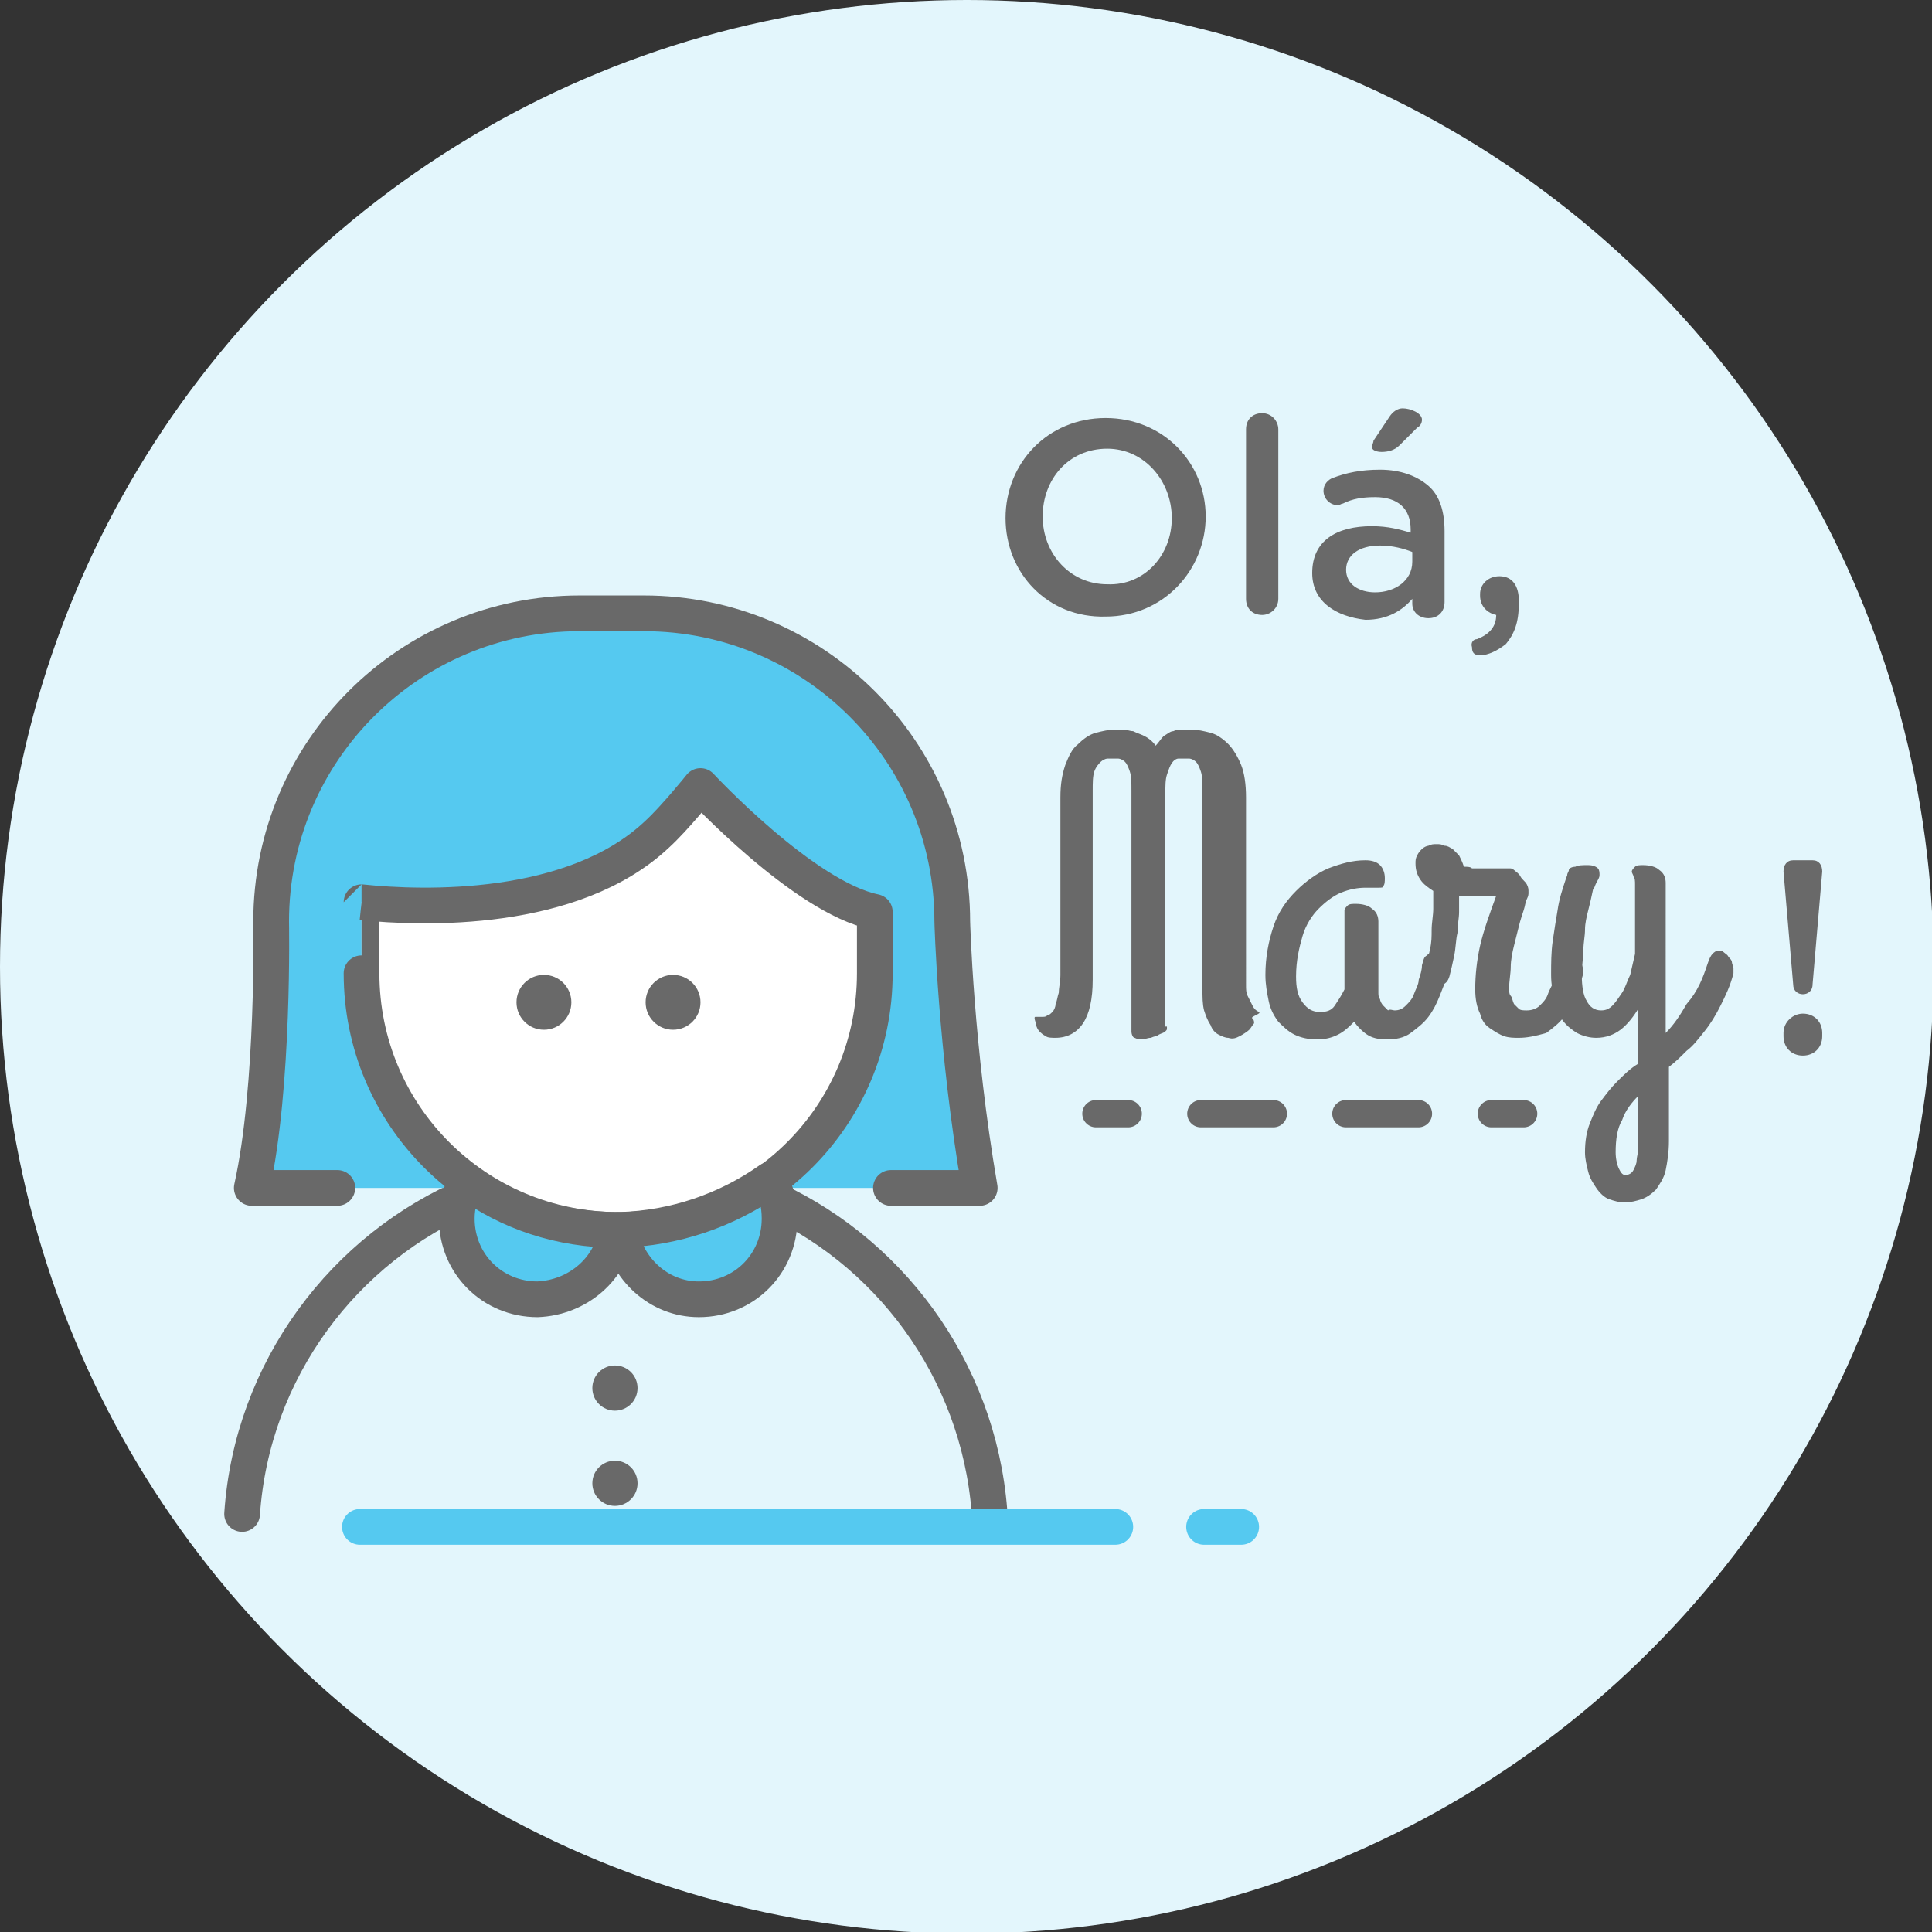 <?xml version="1.0" encoding="utf-8"?>
<!-- Generator: Adobe Illustrator 25.1.0, SVG Export Plug-In . SVG Version: 6.00 Build 0)  -->
<svg version="1.1" id="Layer_1" xmlns="http://www.w3.org/2000/svg" xmlns:xlink="http://www.w3.org/1999/xlink" x="0px" y="0px" width="119.7px" height="119.7px"
	 viewBox="0 0 119.7 119.7" style="enable-background:new 0 0 119.7 119.7;" xml:space="preserve">
<rect x="0" y="0" width="119.7" height="119.7" fill="#333333" stroke="none"/>
<style type="text/css">
	.st0{fill:#E3F6FC;}
	.st1{fill:none;stroke:#696969;stroke-width:2.213;stroke-linecap:round;stroke-linejoin:round;stroke-miterlimit:10;}
	.st2{fill:#55C9F0;}
	.st3{fill:#FFFFFF;}
	.st4{fill:#696969;}
	.st5{fill:none;stroke:#55C9F0;stroke-width:2.213;stroke-linecap:round;stroke-linejoin:round;stroke-miterlimit:10;}
	.st6{enable-background:new    ;}
	.st7{fill:none;stroke:#696969;stroke-width:1.691;stroke-linecap:round;stroke-linejoin:round;}
	.st8{fill:none;stroke:#696969;stroke-width:1.691;stroke-linecap:round;stroke-linejoin:round;stroke-dasharray:4.494,4.494;}
</style>
<ellipse class="st0" cx="59.9" cy="59.9" rx="59.9" ry="59.9"/>
<path class="st1" d="M61.3,93.6C60.6,84.8,55,77.3,47.2,74 M29.2,74C21.3,77.3,15.6,84.9,15,93.8"/>
<path class="st2" d="M20.9,73.6h-5.3c1.4-6.3,1.2-16.5,1.2-16.5c0-10.6,8.6-19.1,19.1-19.1h4C50.4,38,59,46.5,59,57.1
	c0,0,0.2,7.8,1.7,16.5h-5.5"/>
<path class="st1" d="M20.9,73.6h-5.3c1.4-6.3,1.2-16.5,1.2-16.5c0-10.6,8.6-19.1,19.1-19.1h4C50.4,38,59,46.5,59,57.1
	c0,0,0.2,7.8,1.7,16.5h-5.5"/>
<path class="st3" d="M22.4,55.9c3.8,0.4,13.1,0.7,18.3-4.2c1.1-1,2.7-3,2.7-3s6.4,6.9,10.8,7.8v3.8c0,8.8-7.1,15.9-15.9,15.9
	s-15.9-7.1-15.9-15.9C22.4,60.3,22.4,55.9,22.4,55.9z"/>
<path class="st1" d="M22.4,55.9c3.8,0.4,13.1,0.7,18.3-4.2c1.1-1,2.7-3,2.7-3s6.4,6.9,10.8,7.8v3.8c0,8.8-7.1,15.9-15.9,15.9
	s-15.9-7.1-15.9-15.9C22.4,60.3,22.4,55.9,22.4,55.9z"/>
<path class="st2" d="M38.4,76.2c0.4,2.4,2.4,4.3,4.9,4.3c2.8,0,5-2.2,5-5c0-0.9-0.2-1.7-0.6-2.4C45,75,41.8,76.1,38.4,76.2z"/>
<path class="st1" d="M38.4,76.2c0.4,2.4,2.4,4.3,4.9,4.3c2.8,0,5-2.2,5-5c0-0.9-0.2-1.7-0.6-2.4C45,75,41.8,76.1,38.4,76.2z"/>
<path class="st2" d="M38.2,76.2c-3.5,0-6.7-1.1-9.3-3c-0.4,0.7-0.6,1.5-0.6,2.3c0,2.8,2.2,5,5,5C35.8,80.4,37.9,78.6,38.2,76.2z"/>
<path class="st1" d="M38.2,76.2c-3.5,0-6.7-1.1-9.3-3c-0.4,0.7-0.6,1.5-0.6,2.3c0,2.8,2.2,5,5,5C35.8,80.4,37.9,78.6,38.2,76.2z"/>
<circle class="st4" cx="38.1" cy="86" r="1.4"/>
<circle class="st4" cx="38.1" cy="91.9" r="1.4"/>
<circle class="st4" cx="33.7" cy="62.1" r="1.7"/>
<circle class="st4" cx="41.7" cy="62.1" r="1.7"/>
<path class="st5" d="M22.3,94.6h46.8 M74.6,94.6h2.3"/>
<g class="st6">
	<path class="st4" d="M77.6,63.1c0.1,0.1,0.1,0.2,0.1,0.3c-0.1,0.1-0.2,0.3-0.3,0.4s-0.4,0.3-0.6,0.4s-0.4,0.2-0.7,0.1
		c-0.2,0-0.4-0.1-0.6-0.2s-0.4-0.3-0.5-0.6c-0.2-0.3-0.3-0.6-0.4-0.9c-0.1-0.4-0.1-0.8-0.1-1.4V49c0-0.5,0-0.9-0.1-1.2
		s-0.2-0.5-0.3-0.6C74,47.1,73.8,47,73.7,47H73c-0.1,0-0.3,0.1-0.4,0.3c-0.1,0.1-0.2,0.4-0.3,0.7c-0.1,0.3-0.1,0.7-0.1,1.3v14.3h0.1
		v0.1c0,0.1,0,0.1-0.1,0.2S72,64,71.8,64.1c-0.1,0.1-0.3,0.1-0.5,0.2c-0.2,0-0.4,0.1-0.5,0.1c-0.2,0-0.3,0-0.5-0.1
		c-0.1,0-0.2-0.2-0.2-0.4V49c0-0.5,0-0.9-0.1-1.2s-0.2-0.5-0.3-0.6c-0.1-0.1-0.3-0.2-0.4-0.2h-0.7c-0.1,0-0.3,0.1-0.4,0.2
		c-0.1,0.1-0.3,0.3-0.4,0.6s-0.1,0.7-0.1,1.2v11.7c0,1.2-0.2,2.1-0.6,2.7c-0.4,0.6-1,0.9-1.7,0.9c-0.2,0-0.5,0-0.6-0.1
		c-0.2-0.1-0.3-0.2-0.4-0.3s-0.2-0.3-0.2-0.4s-0.1-0.3-0.1-0.4c0-0.1,0-0.1,0.1-0.1h0.4c0.1,0,0.2,0,0.3-0.1c0.1,0,0.2-0.1,0.3-0.2
		c0.1-0.1,0.2-0.3,0.2-0.5c0.1-0.2,0.1-0.4,0.2-0.7c0-0.3,0.1-0.7,0.1-1.1v-11c0-0.8,0.1-1.4,0.3-2c0.2-0.5,0.4-1,0.8-1.3
		c0.3-0.3,0.7-0.6,1.1-0.7c0.4-0.1,0.8-0.2,1.2-0.2h0.5c0.2,0,0.4,0.1,0.6,0.1c0.2,0.1,0.5,0.2,0.7,0.3s0.5,0.3,0.7,0.6
		c0.2-0.2,0.3-0.4,0.5-0.6c0.2-0.1,0.4-0.3,0.6-0.3c0.2-0.1,0.4-0.1,0.6-0.1h0.5c0.4,0,0.8,0.1,1.2,0.2c0.4,0.1,0.8,0.4,1.1,0.7
		c0.3,0.3,0.6,0.8,0.8,1.3c0.2,0.5,0.3,1.2,0.3,2V61c0,0.3,0,0.5,0.1,0.7l0.3,0.6c0.1,0.2,0.2,0.3,0.4,0.4S77.4,63,77.6,63.1z
		 M86.4,62.6c0.3,0,0.5-0.1,0.7-0.3s0.4-0.4,0.5-0.7s0.3-0.6,0.3-0.9c0.1-0.3,0.2-0.6,0.2-0.9c0.1-0.3,0.1-0.5,0.3-0.6
		c0.1-0.1,0.2-0.2,0.4-0.2c0.1,0,0.2,0,0.3,0.1s0.2,0.1,0.3,0.3c0.1,0.1,0.2,0.2,0.2,0.3s0.1,0.3,0.1,0.4v0.2
		c-0.1,0.4-0.3,0.9-0.5,1.4s-0.4,0.9-0.7,1.3s-0.7,0.7-1.1,1s-0.9,0.4-1.5,0.4c-0.5,0-0.9-0.1-1.2-0.3c-0.3-0.2-0.6-0.5-0.8-0.8
		c-0.3,0.3-0.6,0.6-1,0.8c-0.4,0.2-0.8,0.3-1.3,0.3s-1-0.1-1.4-0.3s-0.7-0.5-1-0.8c-0.3-0.4-0.5-0.8-0.6-1.3s-0.2-1-0.2-1.6
		c0-1.1,0.2-2.1,0.5-3s0.8-1.6,1.4-2.2c0.6-0.6,1.3-1.1,2-1.4c0.8-0.3,1.5-0.5,2.3-0.5c0.4,0,0.7,0.1,0.9,0.3
		c0.2,0.2,0.3,0.5,0.3,0.8c0,0.2,0,0.4-0.1,0.5c0,0.1-0.1,0.1-0.3,0.1h-0.8c-0.5,0-1,0.1-1.5,0.3s-1,0.6-1.4,1s-0.8,1-1,1.7
		s-0.4,1.5-0.4,2.5c0,0.7,0.1,1.2,0.4,1.6s0.6,0.6,1.1,0.6c0.4,0,0.7-0.1,0.9-0.4c0.2-0.3,0.4-0.6,0.6-1v-4.9c0-0.1,0.1-0.2,0.2-0.3
		S83.8,56,84,56c0.4,0,0.8,0.1,1,0.3c0.3,0.2,0.4,0.5,0.4,0.8v4.4c0,0.1,0,0.3,0.1,0.4c0,0.1,0.1,0.3,0.2,0.4l0.3,0.3
		C86.1,62.5,86.3,62.6,86.4,62.6L86.4,62.6z"/>
	<path class="st4" d="M94.1,64.3c-0.3,0-0.6,0-0.9-0.1s-0.6-0.3-0.9-0.5s-0.5-0.5-0.6-0.9c-0.2-0.4-0.3-0.9-0.3-1.5
		c0-0.9,0.1-1.8,0.3-2.7s0.6-2,1-3.1h-2.3v1c0,0.4-0.1,0.8-0.1,1.3c-0.1,0.4-0.1,0.9-0.2,1.4s-0.2,0.9-0.3,1.3
		c-0.1,0.3-0.2,0.4-0.4,0.5c-0.2,0-0.4,0-0.5-0.1s-0.3-0.3-0.4-0.5s-0.1-0.4-0.1-0.6c0.1-0.3,0.1-0.6,0.2-1s0.1-0.8,0.1-1.2
		s0.1-0.9,0.1-1.3v-1.1c-0.3-0.2-0.6-0.4-0.8-0.7s-0.3-0.6-0.3-1c0-0.2,0-0.3,0.1-0.5s0.2-0.3,0.3-0.4c0.1-0.1,0.3-0.2,0.4-0.2
		c0.2-0.1,0.3-0.1,0.5-0.1s0.3,0,0.5,0.1c0.2,0,0.3,0.1,0.5,0.2l0.4,0.4c0.1,0.2,0.2,0.4,0.3,0.7c0.2,0,0.4,0,0.5,0.1h2.3
		c0.1,0,0.2,0,0.3,0.1c0.1,0.1,0.3,0.2,0.4,0.4s0.3,0.3,0.4,0.5s0.1,0.3,0.1,0.5c0,0.1,0,0.2-0.1,0.4s-0.1,0.4-0.2,0.7
		s-0.2,0.6-0.3,1l-0.3,1.2c-0.1,0.4-0.2,0.9-0.2,1.3s-0.1,0.9-0.1,1.3c0,0.2,0,0.4,0.1,0.5s0.1,0.3,0.2,0.5l0.3,0.3
		c0.1,0.1,0.3,0.1,0.5,0.1c0.3,0,0.6-0.1,0.8-0.3s0.4-0.4,0.5-0.7s0.3-0.6,0.4-0.9c0.1-0.3,0.2-0.6,0.2-0.9c0.1-0.3,0.1-0.5,0.3-0.6
		c0.1-0.1,0.2-0.2,0.4-0.2c0.1,0,0.2,0,0.3,0.1c0.1,0.1,0.2,0.1,0.3,0.3c0.1,0.1,0.2,0.2,0.2,0.3s0.1,0.3,0.1,0.4v0.2
		c-0.1,0.4-0.3,0.9-0.5,1.4s-0.4,0.9-0.7,1.3s-0.7,0.7-1.1,1C95.1,64.2,94.6,64.3,94.1,64.3L94.1,64.3z"/>
	<path class="st4" d="M105.8,59.7c0.1-0.3,0.2-0.5,0.3-0.6c0.1-0.1,0.2-0.2,0.4-0.2c0.1,0,0.2,0,0.3,0.1s0.2,0.1,0.3,0.3
		c0.1,0.1,0.2,0.2,0.2,0.3s0.1,0.3,0.1,0.4v0.3c-0.2,0.8-0.5,1.4-0.8,2s-0.6,1.1-1,1.6c-0.4,0.5-0.7,0.9-1.1,1.2
		c-0.4,0.4-0.7,0.7-1.1,1v4.6c0,0.7-0.1,1.3-0.2,1.8s-0.4,0.9-0.6,1.2c-0.3,0.3-0.6,0.5-0.9,0.6s-0.7,0.2-1,0.2
		c-0.4,0-0.7-0.1-1-0.2s-0.6-0.4-0.8-0.7s-0.4-0.6-0.5-1s-0.2-0.8-0.2-1.2c0-0.7,0.1-1.3,0.3-1.8c0.2-0.5,0.4-1,0.7-1.4
		c0.3-0.4,0.6-0.8,1-1.2s0.8-0.8,1.3-1.1v-3.4c-0.3,0.5-0.7,1-1.1,1.3s-0.9,0.5-1.5,0.5c-0.4,0-0.8-0.1-1.2-0.3
		c-0.3-0.2-0.6-0.4-0.9-0.8c-0.2-0.3-0.4-0.7-0.5-1.2s-0.2-1-0.2-1.6c0-0.7,0-1.4,0.1-2.1c0.1-0.7,0.2-1.3,0.3-1.9
		c0.1-0.7,0.3-1.3,0.5-1.9c0-0.1,0.1-0.2,0.1-0.3s0.1-0.2,0.1-0.3s0.2-0.2,0.4-0.2c0.2-0.1,0.4-0.1,0.8-0.1c0.3,0,0.5,0.1,0.6,0.2
		s0.1,0.3,0.1,0.4c0,0.2-0.1,0.3-0.2,0.5s-0.1,0.3-0.2,0.4c-0.1,0.5-0.2,0.9-0.3,1.3s-0.2,0.8-0.2,1.2s-0.1,0.8-0.1,1.3
		c0,0.4-0.1,0.9-0.1,1.5c0,0.7,0.1,1.3,0.3,1.6c0.2,0.4,0.5,0.6,0.9,0.6c0.3,0,0.5-0.1,0.7-0.3s0.4-0.5,0.6-0.8s0.3-0.7,0.5-1.1
		c0.1-0.4,0.2-0.9,0.3-1.3v-4.3c0-0.2,0-0.4-0.1-0.5c0-0.1-0.1-0.2-0.1-0.3s0.1-0.2,0.2-0.3s0.3-0.1,0.5-0.1c0.4,0,0.8,0.1,1,0.3
		c0.3,0.2,0.4,0.5,0.4,0.8V64c0.5-0.5,0.9-1.1,1.3-1.8C105.2,61.4,105.5,60.6,105.8,59.7L105.8,59.7z M100.7,72.8
		c0.2,0,0.4-0.1,0.5-0.3c0.1-0.2,0.2-0.4,0.2-0.6s0.1-0.5,0.1-0.7v-3.3c-0.4,0.4-0.8,0.9-1,1.5c-0.3,0.5-0.4,1.2-0.4,2
		c0,0.4,0.1,0.8,0.2,1S100.5,72.8,100.7,72.8z"/>
</g>
<path class="st7" d="M67.9,69h2"/>
<path class="st8" d="M74.4,69h15.7"/>
<path class="st7" d="M92.4,69h2"/>
<g class="st6">
	<path class="st4" d="M110.5,54c0-0.4,0.2-0.7,0.6-0.7h1.2c0.4,0,0.6,0.3,0.6,0.7l-0.6,7c0,0.4-0.3,0.6-0.6,0.6s-0.6-0.2-0.6-0.6
		L110.5,54z M111.7,62.8c0.7,0,1.2,0.5,1.2,1.2v0.2c0,0.7-0.5,1.2-1.2,1.2s-1.2-0.5-1.2-1.2V64C110.5,63.3,111.1,62.8,111.7,62.8z"
		/>
</g>
<g>
	<path class="st4" d="M62.3,32.1L62.3,32.1c0-3.4,2.6-6.2,6.2-6.2s6.2,2.8,6.2,6.1v0c0,3.3-2.6,6.2-6.2,6.2
		C64.9,38.3,62.3,35.5,62.3,32.1z M72.6,32.1L72.6,32.1c0-2.3-1.7-4.3-4-4.3c-2.4,0-4,1.9-4,4.2v0c0,2.3,1.7,4.2,4,4.2
		C70.9,36.3,72.6,34.4,72.6,32.1z"/>
	<path class="st4" d="M77.2,26.6c0-0.6,0.4-1,1-1s1,0.5,1,1v10.5c0,0.6-0.5,1-1,1c-0.6,0-1-0.4-1-1V26.6z"/>
	<path class="st4" d="M81.3,35.5L81.3,35.5c0-2,1.5-2.9,3.7-2.9c1,0,1.7,0.2,2.4,0.4v-0.2c0-1.3-0.8-2-2.2-2c-0.8,0-1.4,0.1-2,0.4
		c-0.1,0-0.2,0.1-0.3,0.1c-0.5,0-0.9-0.4-0.9-0.9c0-0.4,0.3-0.7,0.6-0.8c0.8-0.3,1.7-0.5,2.9-0.5c1.3,0,2.3,0.4,3,1
		c0.7,0.6,1,1.6,1,2.8v4.4c0,0.6-0.4,1-1,1c-0.6,0-1-0.4-1-0.9v-0.3c-0.6,0.7-1.5,1.3-2.9,1.3C82.8,38.2,81.3,37.3,81.3,35.5z
		 M87.5,34.8v-0.6c-0.5-0.2-1.2-0.4-2-0.4c-1.3,0-2.1,0.6-2.1,1.5v0c0,0.9,0.8,1.4,1.8,1.4C86.4,36.7,87.5,36,87.5,34.8z M85,27.7
		c0-0.1,0.1-0.3,0.1-0.4l1-1.5c0.2-0.3,0.5-0.5,0.8-0.5c0.5,0,1.2,0.3,1.2,0.7c0,0.2-0.1,0.4-0.3,0.5l-1.1,1.1
		C86.4,27.9,86,28,85.6,28C85.3,28,85,27.9,85,27.7z"/>
	<path class="st4" d="M91.5,39.6c0.8-0.3,1.2-0.8,1.2-1.5c-0.5-0.1-1-0.5-1-1.2v-0.1c0-0.6,0.5-1.1,1.2-1.1c0.8,0,1.2,0.6,1.2,1.5
		v0.2c0,1.2-0.3,1.9-0.8,2.5c-0.5,0.4-1.1,0.7-1.6,0.7c-0.4,0-0.5-0.2-0.5-0.5C91.1,39.8,91.3,39.6,91.5,39.6z"/>
</g>
</svg>
